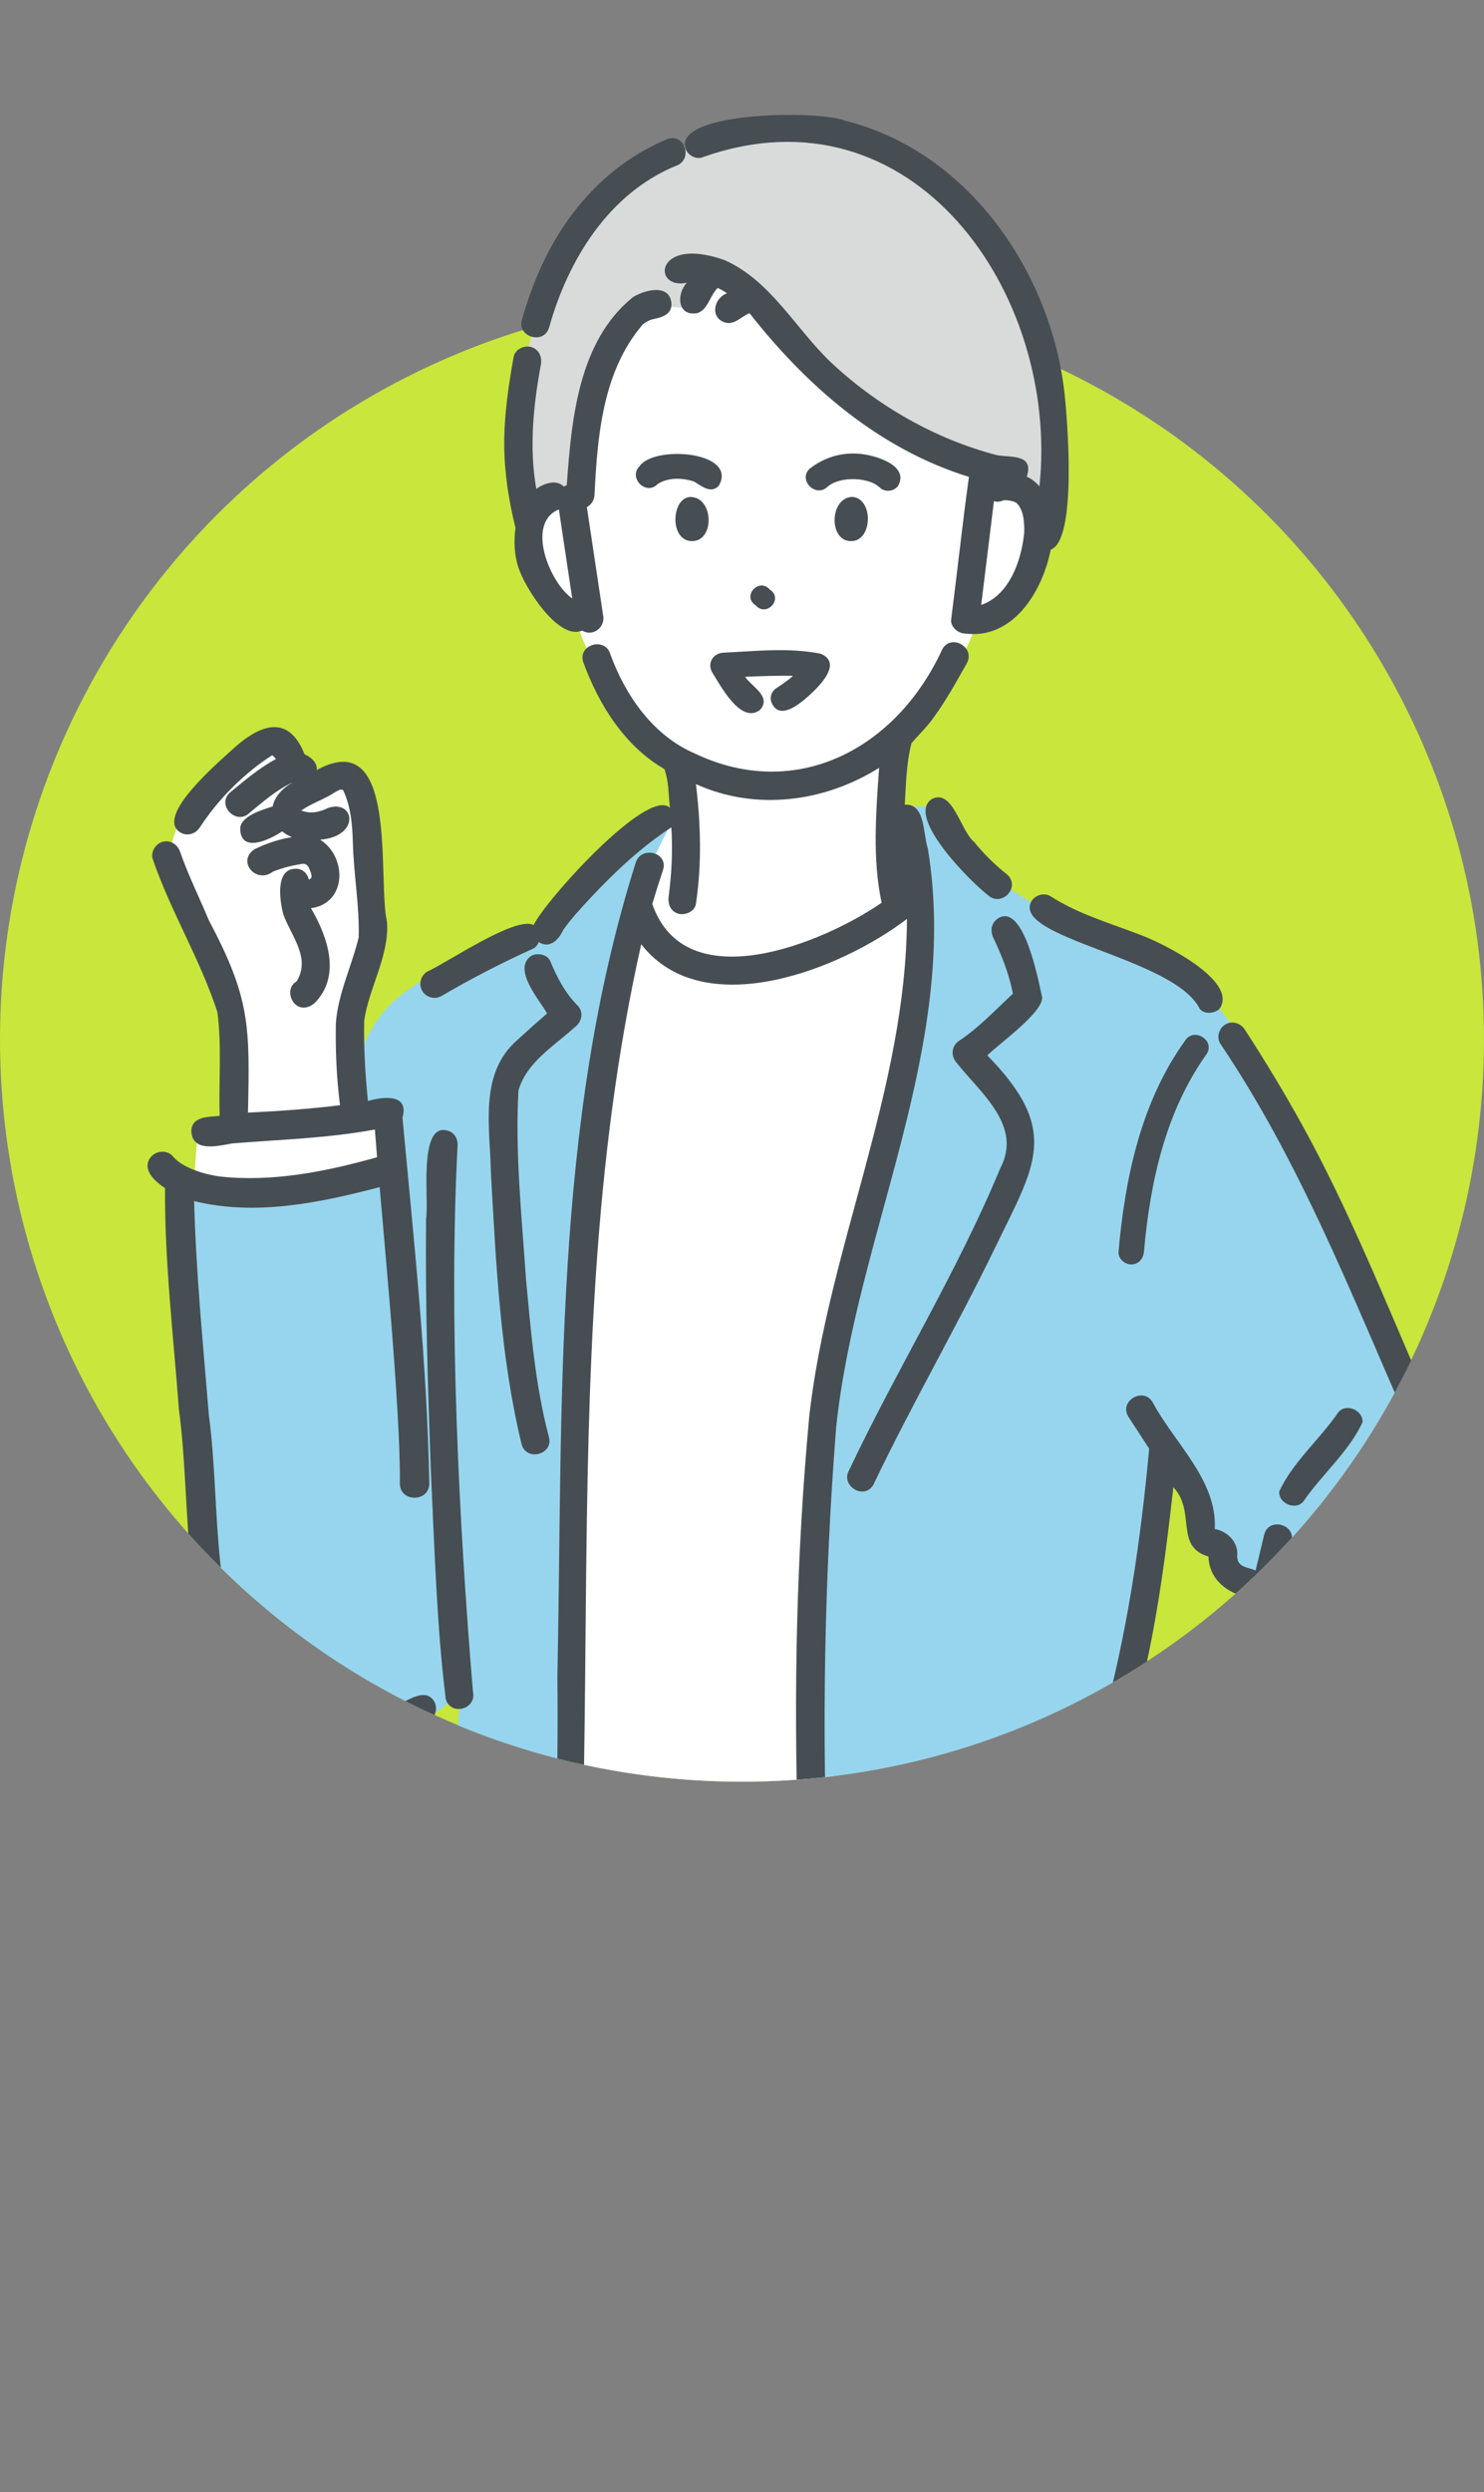 <?xml version="1.0" encoding="UTF-8"?><svg id="b" xmlns="http://www.w3.org/2000/svg" width="100" height="167.841" xmlns:xlink="http://www.w3.org/1999/xlink" viewBox="0 0 100 167.841"><rect x="0" y="0" width="100" height="167.841" fill="#808080" stroke="none"/><defs><clipPath id="d"><path d="m100,70c0,27.614-22.386,50-50,50S0,97.614,0,70V0h100v70Z" style="fill:none;"/></clipPath></defs><g id="c"><circle cx="50" cy="70" r="50" style="fill:#c8e63c;"/><g style="clip-path:url(#d);"><g id="e"><path d="m38.065,33.137c-4.461-.537-1.847,6.988.686,8.527,1.013,3.18,3.499,7.392,7.339,9.791v3.2l-2.241.904-.828,6.187s4.687,8.495,18.327-1.12c0,0-1.677-6.554-1.029-10.872,0,0,4.093-3.569,5.423-7.61,0,0,4.69-2.039,4.578-6.044-.112-4.005-3.738-3.36-3.738-3.36-1.046-18.842-29.464-25.68-28.517.396Z" style="fill:#fff;"/><path d="m18.221,49.84l-6.024,5.404s-.9,1.498-.578,2.431c4.47,10.907,3.993,6.98,4.141,18.552l8.05-.618-.23-6.429,1.403-6.48-.927-10.473-3.521.501s-.776-3.58-2.314-2.887Z" style="fill:#fff;"/><path d="m77.149,166.716c-.002-9.193-.469-15.354-1.005-18.429l-46.989,2.314c.086.155.799,6.222,1.819,16.232l46.176-.117Z" style="fill:#464e53;"/><path d="m62.203,59.833s-6.756,6.262-12.87,5.468c-6.114-.794-6.313-4.674-6.313-4.674,0,0-5.914,21.637-4.789,31.072,1.303,25.552.633,38.148-2.363,61.524,0,0,11.585,2.354,20.93-1.121l-1.208-58.314,3.615-13.009s4.291-14.703,2.998-20.947Z" style="fill:#fff;"/><path d="m45.882,54.326s-7.242,4.789-9.052,7.926c-11.698,5.147-12.232,4.158-14.492,17.467-6.726,1.905-10.55-.452-10.55-.452,1.241,3.316-2.353,51.958,19.163,34.898.384,3.785-6.438,35.084-6.829,36.217,0,0,5.876,5.944,10.321,7.179,0,0,2.745-14.391,3.529-25.174.785-10.783.831-24.677.831-24.677.485-13.013-1.88-38.532,7.079-53.385Z" style="fill:#97d5ee;"/><path d="m63.246,54.326h-2.256s1.485,4.773,1.456,9.128c-.029,4.354-6.152,27.348-6.152,27.348-2.464,14.981-1.206,47.955,1.887,67.676,0,0,20.161-2.651,24.227-7.486,0,0,.953-1.615-.078-5.196l-7.135-29.947,3.21-18.441c7.407,16.162,8.346,2.624,2.973,24.744,0,0,7.437,2.619,10.618,6.937.703.954,8.642-19.612,5.889-28.624-1.355-4.436-12.303-29.662-16.373-33.199-4.07-3.537-15.779-6.074-18.265-12.94Z" style="fill:#97d5ee;"/><polygon points="26.22 74.882 13.331 76.111 13.02 80.185 26.22 79.452 26.22 74.882" style="fill:#fff;"/><path d="m81.772,122.151l-.476,2.112s5.628,2.57,7.373,7.856l3.327-3.032s-2.038-4.185-10.224-6.937Z" style="fill:#fff;"/><path d="m81.496,124.811s-2.376,3.095-6.106,4.007c-3.731.912-13.246,5.233-13.706,7.117-.46,1.885,1.379,2.548,4.689.952l-2.498,5.07s-.444,1.625,2.222,1.364c0,0,.46,1.578,1.609,1.21,1.149-.368,3.539-1.931,3.539-1.931,0,0-.46,2.697,1.793,1.762,2.252-.935,3.486-3.297,3.486-3.297,6.199-1.192,6.147-7.04,11.884-9.648,0,0-2.867-5.182-6.912-6.606Z" style="fill:#fff;"/><path d="m51.327,8.711s-8.695.605-11.608,5.757c-2.913,5.152-4.767,8.359-4.788,14.699-.021,6.341.717,5.863.717,5.863l3.464-2.025s1.089-13.733,7.205-12.199l2.33-2.431c4.903,5.54,10.178,10.084,18.093,12.776-0.0 0,4.025,3.949,4.058,3.715.033-.234,1.093-11.459-2.93-17.07-4.023-5.611-7.775-10.301-16.54-9.085Z" style="fill:#d8dbd9;"/><path d="m47.038,33.598c-1.703-.822-2.111,2.656-.545,2.838,1.478.169,1.644-2.234.545-2.838Z" style="fill:#464e53;"/><path d="m57.416,33.465c-1.599.081-1.581,3.242.132,2.963,1.282-.248,1.25-2.888-.132-2.963Z" style="fill:#464e53;"/><path d="m59.394,32.931c.377.221.855.146,1.125-.205.786-1.409-1.601-2.089-2.644-2.167-1.209-.099-2.371.268-3.319,1.012-.798.763.416,1.985,1.211,1.211.93-.791,2.904-.572,3.475.028.002-.003.005-.006.007-.01.044.045.092.089.144.13Zm-3.077-.455c.021-.008.025-.01,0,0h0Z" style="fill:#464e53;"/><path d="m48.437,32.716c1.319-2.309-4.352-2.758-5.341-1.316-.779.785.436,2.003,1.211,1.211.701-.474,1.7-.439,2.478-.169.505.297,1.115.843,1.652.274Zm-4.052-.191c.012-.014.009-.01,0,0h0Zm.77-.238c.005 0.0.012-.001.017-.001-.008.001-.014.001-.017.001Zm.106-.015c.034-.006.026-.004,0,0h0Z" style="fill:#464e53;"/><path d="m34.941,38.238c.415,1.326,2.688,4.92,4.285,4.235.754.447,1.598-.253,1.41-1.063-.363-2.417-.726-4.835-1.089-7.252.3-.161.499-.479.515-.839.196-3.999.559-8.34,3.262-11.479.167-.13.386-.246.577-.321.603-.125,1.36-.271,1.348-1.052-.093-1.381-1.773-.952-2.581-.465-3.69,2.951-4.164,8.267-4.475,12.676-.074.025-.141.058-.201.097-.504-.518-1.35-.215-1.854.156-.489-2.775-.199-5.634.311-8.39.09-.505-.137-1.026-.665-1.171-.46-.127-1.08.156-1.171.665-.348,1.951-.642,3.927-.635,5.912.007,1.896.307,3.777.76,5.614-.126.895-.077,1.87.201,2.676Zm2.626-3.886c.033-.007.063-.021.094-.032.3,1.996.599,3.992.899,5.989-1.493-1.026-3.116-4.969-.993-5.957Z" style="fill:#464e53;"/><path d="m37.004,22.048c1.275-4.54,3.996-8.991,8.518-10.869,1.179-.37.691-2.17-.506-1.835-2.612,1.085-4.77,2.837-6.468,5.092-1.586,2.107-2.669,4.577-3.379,7.107-.332,1.181,1.504,1.685,1.835.506Z" style="fill:#464e53;"/><path d="m47.33,10.596c14.157-5.036,24.082,9.143,22.714,22.165-.232-.274-.515-.498-.856-.66.511-1.533-1.061-1.279-2.007-1.444-4.197-1.093-8.147-3.364-11.285-6.345-2.339-2.267-3.997-5.433-7.082-6.797-4.707-1.667-4.901,2.031-2.532,1.529-.721.784-.634,2.286.711,2.044.743-.246.833-1.199,1.377-1.696.224.112.429.23.62.359-.904.329-1.166,1.659-.118,1.974.641.179,1.081-.425,1.637-.628,3.867,4.918,8.701,9.137,14.783,11.023-.441,3.192-.787,6.401-1.197,9.599-.063.511.482.952.952.952,3.226.411,5.211-2.856,5.755-5.653,1.791-.619,1.126-8.784.925-10.586-.942-8.197-6.556-16.287-14.825-18.313-1.595-.681-11.256-.657-10.742,1.814.129.469.684.837,1.171.665Zm21.143,27.583c.01-.024.019-.044,0,0h0Zm.539-2.243c-.196,1.836-.997,4.156-2.894,4.807.286-2.33.573-4.66.859-6.99.202.077.452.037.637-.057.078-.007.158-.005.234-.002.213.019.446.065.639.172.518.482.552,1.389.525,2.071Z" style="fill:#464e53;"/><path d="m50.919,40.767c.736.838,1.9-.453.954-1.058-.736-.837-1.9.453-.954,1.058Z" style="fill:#464e53;"/><path d="m51.968,47.261c.491,1.309,1.855.21,2.509-.376.708-.64,2.332-2.216.831-2.854-2.163-.433-4.411-.176-6.598-.068-.662.052-1.047.683-.74,1.289.579.916,1.934,3.531,3.235,2.572.823-.912-.555-1.57-.997-2.242,1.077-.05,2.148-.078,3.228-.066-.235.232-.499.4-.765.597-.043.03-.336.188-.107.094-.428.175-.731.569-.598,1.054Z" style="fill:#464e53;"/><path d="m30.162,76.149c-2.008-.564-1.235,4.707-1.452,5.926-.055,5.749.118,11.497.336,17.241.239,5.037.377,10.093.987,15.103.319,1.184,2.126.712,1.835-.506-.937-11.262-1.638-25.007-1.039-36.631.058-.495-.141-.988-.668-1.132Z" style="fill:#464e53;"/><path d="m66.556,60.276c.905.849,2.221-.469,1.346-1.346-.83-.652-1.586-1.393-2.25-2.213-.94-.767-1.458-3.663-2.886-2.884-1.729,1.212,2.683,5.598,3.79,6.443Z" style="fill:#464e53;"/><path d="m34.853,70.052c-2.608,2.274-1.819,5.892-1.773,8.949.349,6.112.621,12.314,2.071,18.281.332,1.177,2.169.677,1.836-.506-.918-3.456-1.204-7.046-1.54-10.596-.288-4.221-.741-8.498-.512-12.721.521-1.895,2.395-3.003,3.777-4.258.489-.356.659-1.025.193-1.495-.836-.843-1.344-1.838-1.828-2.974-.201-.473-.899-.578-1.302-.341-1.243.91.563,2.932,1.091,3.864-.677.589-1.351,1.191-2.013,1.796Zm1.183,21.693c-0-.001-0-.003-.001-.004-.014-.102-.004-.026.001.004Z" style="fill:#464e53;"/><path d="m70.196,67.042c-.245-1.128-1.225-6.212-2.925-5.201-.467.301-.567.818-.342,1.302.571,1.207,1.073,2.465,1.327,3.781-1.142,1.06-2.344,2.334-3.603,3.158-.544.343-.603,1.025-.193,1.495,1.623,2.057,4.466,4.236,2.937,7.121-2.908,7.006-6.944,13.482-10.182,20.329-.6,1.058,1.04,2.042,1.644.961,2.553-5.343,5.529-10.48,8.124-15.806,2.752-5.701,4.552-7.984-.455-13.102.758-.758,4.029-3.071,3.669-4.037Z" style="fill:#464e53;"/><path d="m69.497,60.711c-1.335,2.472,9.65,3.799,11.341,7.227.315.407,1.015.331,1.346-0,1.313-1.903-3.999-4.508-5.453-5.016-2.054-.784-4.076-1.367-5.932-2.552-.433-.277-1.05-.09-1.302.341Z" style="fill:#464e53;"/><path d="m83.442,149.302c-.408-.238-1.09-.129-1.302.341-2.724,4.143-18.221,7.533-23.323,7.832-3.163-20.222-4.08-40.93-2.473-61.337,1.372-13.077,8.373-25.65,6.179-38.99-.334-.974-.155-3.058-1.556-2.948.084-1.379.106-2.791.451-4.135.473-.574,1.052-1.097,1.49-1.737.852-1.147,1.532-2.41,2.237-3.649.607-1.066-1.037-2.027-1.644-.961-3.109,6.773-9.885,10.256-16.644,7.047-2.835-1.209-4.696-3.88-5.728-6.699-.335-1.179-2.183-.677-1.835.506,1.042,2.864,2.778,5.668,5.476,7.224.304.829.269,1.739.374,2.612-1.507-1.445-8.489,6.364-9.181,7.893-1.217-.621-5.744,2.489-7.17,3.136-.443.26-.601.859-.341,1.302.26.445.857.602,1.302.341,1.993-1.166,4.046-2.227,6.15-3.177.195-.088.325-.259.397-.456.724.489,1.363-.16,1.649-.811.557-.786,1.219-1.493,1.874-2.197,1.642-1.745,3.409-3.409,5.414-4.713.095,1.55.025,3.106-.18,4.646-.068.509.122,1.022.665,1.171.443.122,1.102-.152,1.171-.665.403-2.678.327-5.384.001-8.067,4.021,1.827,8.659,1.216,12.343-1.096-.21,2.984-.46,6.175.171,9.088-3.998,2.752-13.224,6.518-15.454.085.227-.769.468-1.534.722-2.294.388-1.165-1.449-1.664-1.835-.506-5.588,17.656-4.911,36.515-5.282,54.829.153,14.578-.936,29.186-3.472,43.548-3.237-1.234-6.243-3.277-8.573-5.823,1.411-9.232,4.147-18.278,5.297-27.552.015-1.222-1.901-1.237-1.904 0-.136,2.113-.532,4.188-.995,6.251-1.441,6.258-2.838,12.53-3.854,18.874-.608-.453-1.747.058-1.512,1.016,1.032,3.081,3.973,5.043,6.532,6.823.276,3.596.606,7.187.943,10.778.048.512.403.952.952.952.477,0,1-.437.952-.952-.301-3.206-.594-6.412-.85-9.622,4.731,2.263,4.607,2.036,5.31-2.92,6.587,1.27,13.419,1.053,19.875-.838.202,1.388.41,2.775.661,4.156-.829.085-2.237-.18-2.282,1.015-.202,3.044,19.253-2.053,21.218-3.186-.226,3.725.151,7.529.132,11.279-.008,1.495,2.328,1.504,2.321-0-.063-3.61-.179-7.22-.221-10.83-.005-.445-.289-.875-.689-1.062,1.587-.644,8.174-3.203,6.043-5.521ZM38.195,62.301c.04-.052.053-.066,0,0h0Zm15.409-10.454c-0,0-.001 0-.001 0-.092.013-.034.005.001-0Zm-13.003,101.161c-1.317-.134-2.623-.341-3.922-.595,5.324-29.357-.037-59.654,6.531-88.816,4.178,5.379,13.462,1.689,17.905-1.704-.05,11.433-5.282,22.12-6.575,33.41-1.75,18.702-.778,37.62,1.462,56.244-5.019,1.445-10.196,1.989-15.401,1.46Z" style="fill:#464e53;"/><path d="m49.512,157.721c-.302-1.187-2.153-.687-1.835.506.456,2.929.938,5.854,1.417,8.78.083.508.713.791,1.171.665.539-.148.748-.662.665-1.171-.479-2.926-.961-5.851-1.417-8.78Z" style="fill:#d8dbd9;"/><path d="m29.253,114.581c-1.428-2.25-5.901,5.534-11.25.022-4-5.061-3.075-13.106-3.926-19.253-.39-4.813-.874-9.624-.994-14.454,4.142,1.018,8.46.118,12.5-.942.445,5.12.926,10.238,1.216,15.37.085,1.529.158,3.062.148,4.593-.009,1.276,1.974,1.277,1.982,0-.154-8.23-1.052-16.464-1.808-24.647.467-1.639-1.319-1.407-2.329-1.116-.179-1.789-.288-3.592-.253-5.39.295-2.18,1.701-4.377,1.541-6.657-.669-2.929.818-13.282-4.734-10.245.051-.487-.41-.892-.82-1.056-1.124-2.816-3.094-1.95-4.871-.322-.906.841-5.269,4.519-3.495,5.589.464.271,1.02.09,1.302-.341.816-1.246,1.788-2.367,2.911-3.368.629-.558,1.264-1.05,1.972-1.497.111.081.213.202.248.256-1.138.61-2.131,1.459-3.122,2.278-.883.853.468,2.211,1.346,1.346.915-.75,1.828-1.565,2.916-2.052-.641.349-1.225.923-1.357,1.619-.686.226-2.081.616-2.188,1.431-.033,1.776,1.981.822,2.828.248.194.162.415.296.653.391-.879.138-1.721.428-2.522.813-1.211.826.12,2.364,1.243,1.513-.208.068.014-.005.06-.024.169-.066.34-.127.514-.182.346-.11.7-.196,1.058-.259.046-.008.382-.073.132-.024.415-.107.594-.007.733.405-.016-.037-.031-.074-.047-.111.084.202.319.639-.033.723-.072-.327-.283-.604-.65-.705-1.643-.258-1.336,2.056-1.06,3.069.537,1.457,1.867,2.938.886,4.5-1.002.571-.082,2.472,1.191,1.484,1.846-1.826.91-4.488-.218-6.416,2.442-.328,2.433-3.487.614-4.615,2.743-.218,2.333-2.732.543-2.14-.575.285-1.201.422-1.805.174.636-.466,1.552-.751,2.232-1.212.176-.082.392-.273.584-.159.517,1.118.621,2.305.654,3.544.054,2.101.454,4.291.392,6.374-.468,1.934-1.395,3.785-1.538,5.786-.034,1.825.047,3.693.28,5.516-2.036.25-4.141.401-6.202.498.128-5.838.153-7.704-2.635-12.95-.643-1.542-1.393-3.044-1.943-4.624-.169-.485-.652-.807-1.171-.665-.471.13-.834.683-.665,1.171,1.209,3.527,3.201,6.75,4.352,10.293.302,2.246.089,4.701.152,6.994-.741.083-1.905.003-1.906,1.066.095,1.415,1.825.954,2.758.791,3.185-.26,6.448-.348,9.609-.936.048.622.096,1.244.148,1.866-3.414.961-6.997,1.682-10.554,1.302-.716-.081-2.517-.486-3.222-1.386-.363-.394-1.034-.368-1.402 0-.78.816.19,1.719.888,2.16-.026,4.986.566,9.958.939,14.925.925,6.862-.083,14.871,4.231,20.709,3.408,4.255,8.701,3.241,12.606.284.445-.296.637-.875.356-1.356Zm-10.958-63.744c-.004-.005-.001-.004.005-0-.001 0-.005 0-.005 0Zm1.413,1.64c-.054-.048-.103-.101-.14-.167.045.061.092.115.14.167Zm.94,5.714c-.002-.002-.001-0-.001,0-.009-.001-.019-.006-.026-.01.021.002.041.005.051.013-.008-.001-.016-.002-.024-.003Zm-.045-.011c.003.002.008.005.013.007-.015-.002-.029-.004-.044-.006.011-0.0.022-.001.032-.001Zm.088.069c.019.018.031.032.027.036-.011-.015-.018-.025-.027-.036Zm-.49-3.514c-.007-.011-.001-.027.011-.046-.005.028-.01.047-.011.046Zm.008-.229c.017-.015.022.008.021.042-.023-.016-.035-.031-.021-.042Z" style="fill:#464e53;"/><path d="m64.836,141.978c.002.002.003.003.005.005-.001-.004-.003-.01-.005-.016-.003-.002-.004-.002-.007-.004.003.007.005.012.007.016Z" style="fill:#464e53;"/><path d="m83.861,105.524c-.029-.016-.048-.025-.052-.025.018.008.034.018.052.025Z" style="fill:#464e53;"/><path d="m82.233,70.297c5.915,8.765,9.532,18.731,13.872,28.305.596,1.062,2.261.114,1.644-.961-3.351-7.257-6.103-14.796-9.967-21.808-1.219-2.214-2.53-4.376-3.905-6.496-.279-.431-.844-.609-1.302-.341-.429.251-.622.869-.341,1.302Z" style="fill:#464e53;"/><path d="m98.706,99.984c-.6-1.068-2.244-.11-1.644.961.466.863.618,1.859.686,2.827.092,8.27-2.778,16.348-5.879,23.914-2.488-2.776-5.763-4.904-9.422-5.899,1.634-5.95,3.165-11.928,4.58-17.933.325-1.184-1.52-1.697-1.835-.506-.191.81-.388,1.619-.583,2.428-.241-.105-.502-.159-.748-.251.011.006.018.009.032.017-.016-.012-.092-.041-.084-.043-.096-.044-.188-.099-.27-.185.019.019-.084-.11-.106-.136-.02-.084-.06-.232-.071-.305.14-.939-.594-1.723-1.504-1.894.174-3.28-2.733-5.8-4.185-8.533-.622-1.058-2.278-.097-1.644.961.469.72.94,1.44,1.408,2.162-.572,6.237-1.501,12.549-3.16,18.531.708,3.77,1.451,7.533,2.245,11.286-5.243,1.92-10.921,3.578-14.913,7.688-1.05.938-.344,2.57.606,3.299.925.538,2.01.071,2.902-.355-1.005,1.212-2.428,2.492-2.168,4.218.246,1.318,1.81,2.296,3.102,1.935.836,2.375,4.721,1.145,3.959-.609-.791-1.004-1.267-.18-2.064.057-.008-.007-.016-.014-.022-.025.014.024-.107-.132-.118-.157.604-1.351,2.488-3.078,3.686-4.398.57-.853,2.442-1.667,1.478-2.828-1.092-1.395-4.333,3.348-5.283,4.152-.715.659-1.663,2.786-2.845,1.616.005.02-.006-.01-.016-.014 0-.003.001-.005.001-.008.001.001.001.001.003.002h0c-.001-.002-.002-.004-.002-.006.001-.004.001-.005.001-.009.003.006.006.013.008.019.054.038.018.003-.007-.023.127-1.564,4.401-5.465,5.707-6.755.697-.706.063-2.69-1.188-2.012-1.87,1.084-3.62,2.442-5.577,3.353-.185.071-.343.131-.542.173-.075-.115-.146-.233-.206-.357,2.802-2.849,6.556-4.433,10.263-5.739,1.971-.738,3.944-1.48,5.952-2.113,1.402-.553.361-2.492-.9-1.708-.748-3.539-1.452-7.088-2.121-10.642,1.529-5.193,2.245-10.607,2.85-15.972,1.545,1.649.057,3.993,2.368,4.669.032,1.554,1.312,2.516,2.733,2.764-1.128,4.601-2.313,9.188-3.576,13.753-2.151-.775-2.746,1.795-.415,1.848.038.224.164.405.333.534-.361.488-.076,1.314.535,1.442.861.179,1.531.662,2.165,1.264,1.406,1.377,2.785,2.865,3.705,4.614-2.258,1.538-4.086,3.617-5.714,5.791-.985,1.454-2.577,2.488-4.181,3.158-1.456-.315-2.996,2.966-4.646,3.407-.03-.024-.06-.043-.063-.042-.061-.055-.119-.113-.173-.174.722-1.153,1.732-2.131,2.7-3.08-.09.065.299-.156.108-.076,1.627-.688.265-3.876-2.896.224-.869,1.022-2.498,2.384-1.603,3.836,1.16,2.087,3.404,1.019,4.695-.31.657-.57,1.225-1.232,1.843-1.842,1.006-.053,1.902-.717,2.662-1.164.615,2.38,1.263,4.752,1.96,7.11.347,1.172,2.184.673,1.835-.506-.764-2.581-1.47-5.179-2.136-7.788,2.069-2.087,3.557-4.752,6.007-6.499-.241.191.239-.183.299-.216-.03,1.759,2.061,2.004,1.976.231-.661-3.735-3.485-6.879-6.426-9.112,3.089,1.086,5.772,3,7.841,5.561-.384.793-.789,1.576-1.23,2.338-.615,1.062,1.029,2.021,1.644.961.298-.514.578-1.037.849-1.565.221.341.438.688.646,1.046.613,1.06,2.258.103,1.643-.961-.412-.712-.862-1.396-1.345-2.052,3.028-7.15,8.736-22.057,5.498-29.353Zm-30.731,43.654c.051.006.031.012,0,0h0Zm-2.496-1.266c.047.009.092.03,0,0h0Zm-.126-.034c.026.014.039.023,0,0h0Zm-.53-.349c-.001.044-.009.076,0,0h0Zm-0-.022c-.025-.022-.036-.034-0-.009 0.0.003 0.0.006 0.0.009Zm-.011-.043c.003.001.007.007.011.015-.009-.009-.015-.016-.011-.015Zm.357-.97c-.027.034-.062.078,0,0h0Zm16.688-37.953c.059.019.004.077,0,0h0Zm-9.82,40.058c-.006-.011-.013-.02-.019-.031.007-.001.014.012.019.031Z" style="fill:#464e53;"/><path d="m91.818,95.782c.041-.79-1.091-1.297-1.625-.673-1.243,1.814-3.091,3.379-3.995,5.351-.041.79,1.092,1.298,1.625.673,1.243-1.814,3.091-3.379,3.995-5.351Z" style="fill:#464e53;"/><path d="m89.477,104.732c1.164.561,4.393-1.504,2.248-2.477-.621-.186-1.06.401-1.603.589-.957.103-1.597,1.291-.646,1.888Z" style="fill:#464e53;"/><path d="m79.841,70.112c-2.959,4.122-4.03,9.228-4.469,14.195-.041.461.423.857.857.857.497,0,.816-.394.857-.857.414-4.68,1.451-9.451,4.235-13.33.574-.94-.914-1.822-1.479-.865Z" style="fill:#464e53;"/></g></g></g></svg>